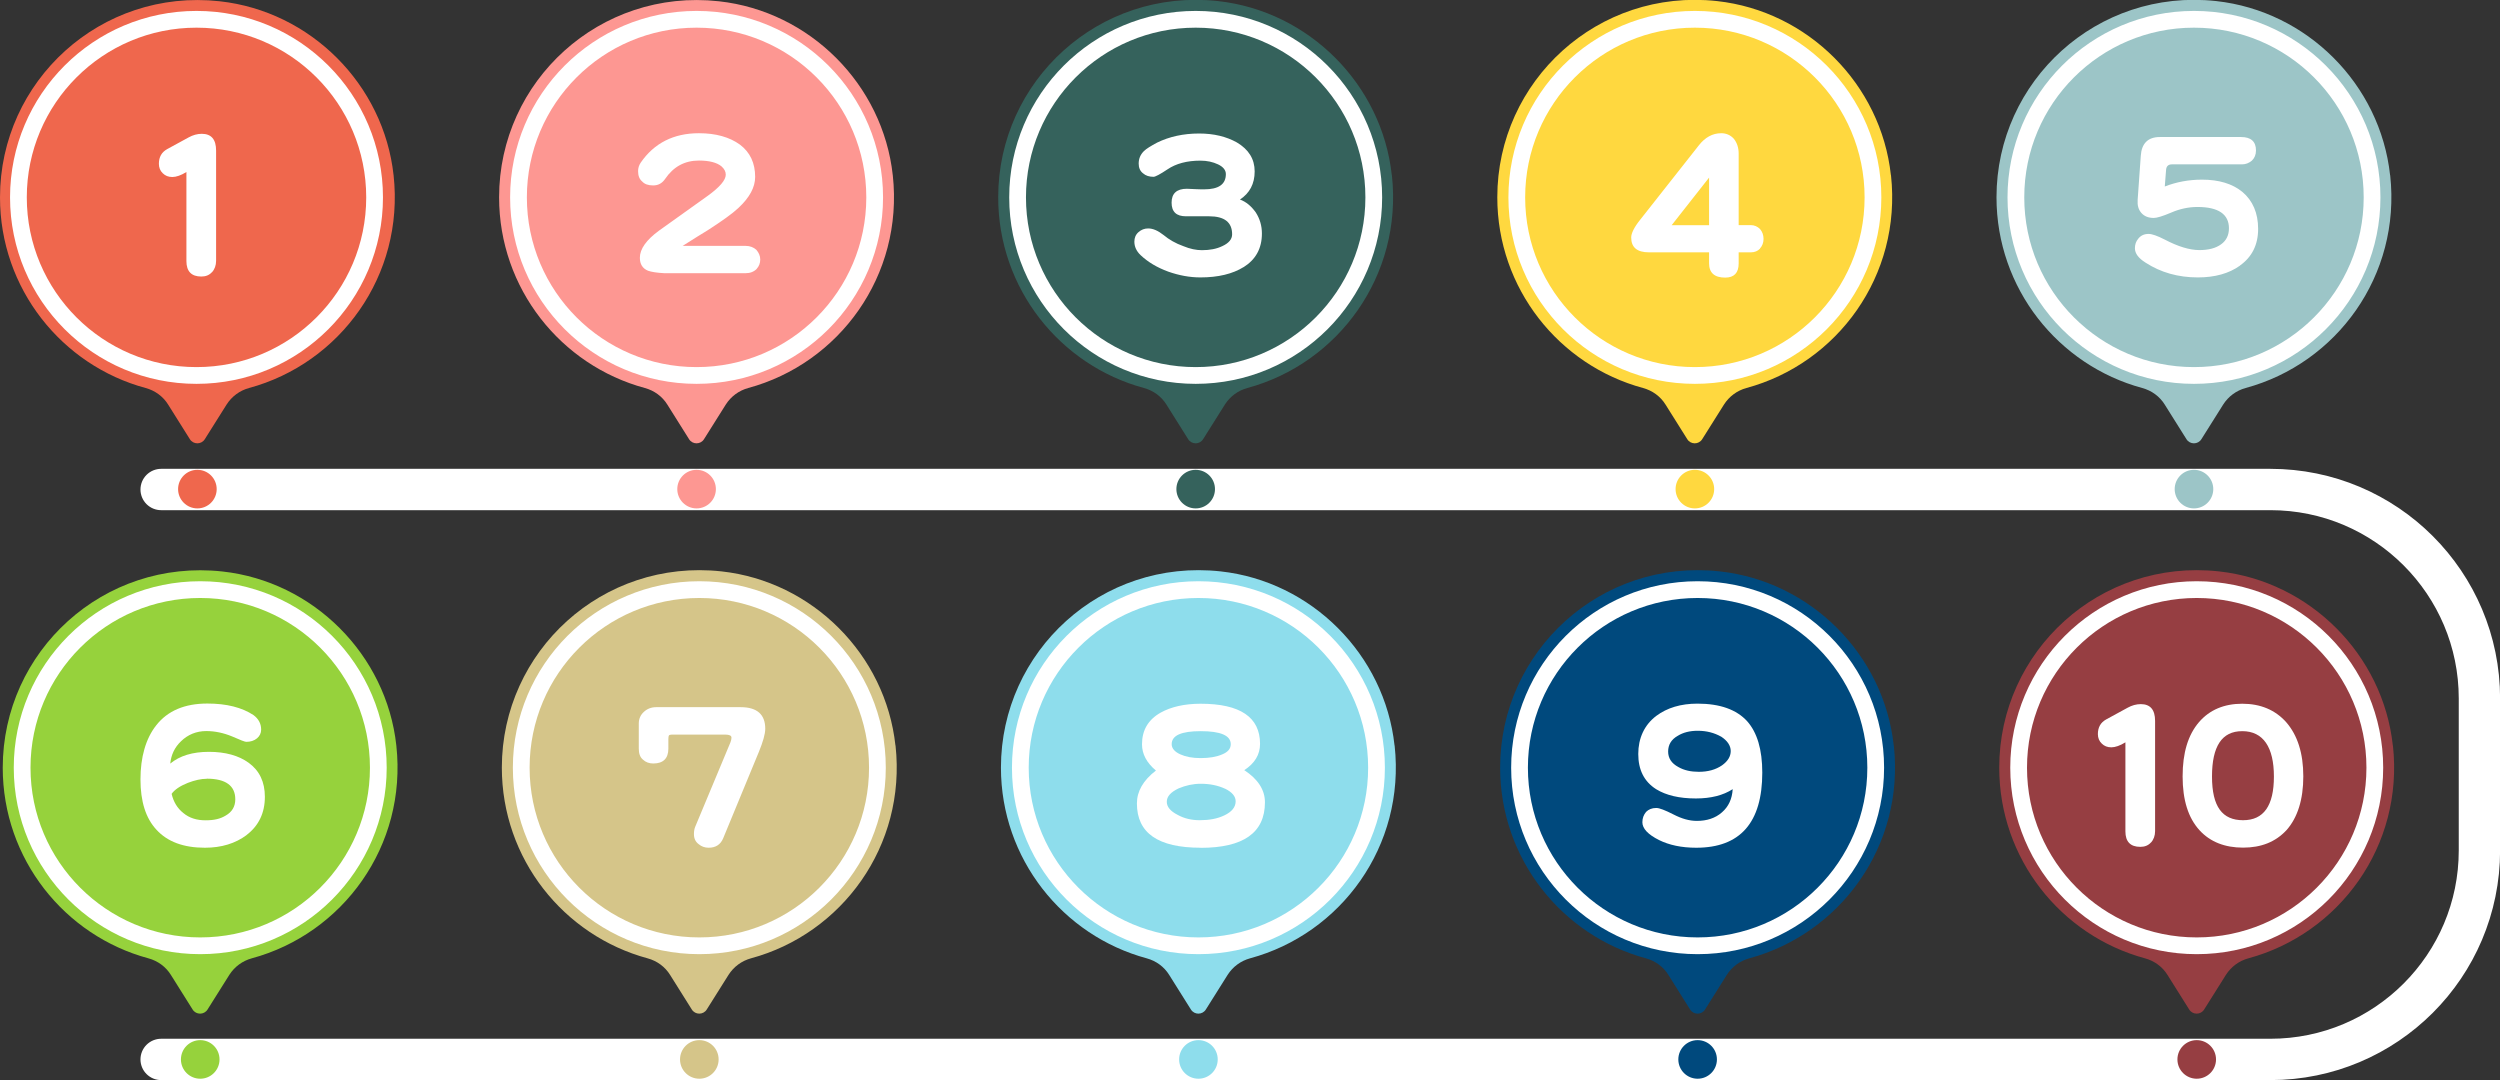 <?xml version="1.0" encoding="UTF-8"?><svg id="Layer_2" xmlns="http://www.w3.org/2000/svg" viewBox="0 0 255.21 110.26"><rect x="0" y="0" width="255.21" height="110.26" fill="#333333" stroke="none"/><defs><style>.cls-1{fill:#96d23c;}.cls-2{fill:#ef674d;}.cls-3{fill:#9cc5c7;}.cls-4{fill:#00497d;}.cls-5{fill:#ffd83f;}.cls-6{fill:#8eddec;}.cls-7{fill:#fff;}.cls-8{stroke-linecap:round;stroke-linejoin:round;stroke-width:4.22px;}.cls-8,.cls-9{fill:none;stroke:#fff;}.cls-9{stroke-miterlimit:10;stroke-width:1.71px;}.cls-10{fill:#35625c;}.cls-11{fill:#fd9792;}.cls-12{fill:#963e42;}.cls-13{fill:#d5c589;}</style></defs><g id="Layer_1-2"><path class="cls-8" d="M16.45,49.97h215.32c11.79,0,21.34,9.56,21.34,21.34v15.5c0,11.79-9.56,21.34-21.34,21.34H16.45"/><circle class="cls-2" cx="20.15" cy="49.93" r="1.97"/><path class="cls-2" d="M40.18,17.89c1.12,10.27-5.5,19.22-14.76,21.72-.95.26-1.76.86-2.29,1.69l-2.22,3.53c-.35.57-1.18.57-1.53,0l-2.21-3.52c-.52-.84-1.34-1.44-2.3-1.7C6.31,37.3,0,29.46,0,20.15,0,8.27,10.28-1.21,22.43.13c9.27,1.02,16.74,8.49,17.75,17.77Z"/><path class="cls-7" d="M21.63,27.79c-.27.3-.63.44-1.08.44-1.01,0-1.52-.53-1.52-1.58v-9.09c-.55.34-1.04.51-1.44.51s-.72-.13-.97-.38c-.27-.25-.4-.59-.4-.97,0-.68.27-1.18.85-1.5l2.2-1.2c.42-.23.87-.36,1.33-.36.97,0,1.46.57,1.46,1.71v11.26c0,.46-.15.87-.42,1.16Z"/><circle class="cls-9" cx="20.06" cy="20.15" r="18.18"/><circle class="cls-11" cx="71.11" cy="49.93" r="1.97"/><path class="cls-11" d="M91.14,17.89c1.12,10.27-5.5,19.22-14.76,21.72-.95.26-1.76.86-2.29,1.69l-2.22,3.53c-.35.57-1.18.57-1.53,0l-2.21-3.52c-.52-.84-1.34-1.44-2.3-1.7-8.57-2.32-14.88-10.16-14.88-19.47C50.95,8.27,61.24-1.21,73.39.13c9.27,1.02,16.74,8.49,17.75,17.77Z"/><circle class="cls-9" cx="71.11" cy="20.15" r="18.18"/><path class="cls-7" d="M77.25,27.45c-.3.3-.68.44-1.14.44h-8.28c-.78-.04-1.33-.13-1.67-.25-.57-.23-.84-.68-.84-1.33,0-.89.66-1.82,1.96-2.77l4.97-3.55c1.23-.89,1.84-1.61,1.84-2.16,0-.32-.15-.59-.44-.85-.46-.38-1.23-.59-2.3-.59-1.46,0-2.6.63-3.44,1.86-.32.47-.72.68-1.23.68s-.87-.13-1.12-.4c-.3-.25-.42-.61-.42-1.06,0-.3.08-.59.27-.87,1.37-1.99,3.36-3,5.94-3,1.73,0,3.13.4,4.18,1.16,1.04.78,1.56,1.88,1.56,3.3,0,1.06-.57,2.11-1.71,3.17-.63.59-1.67,1.33-3.11,2.26-.57.34-1.44.89-2.58,1.61h6.42c.46,0,.82.15,1.1.4.25.3.4.61.4.99s-.13.7-.36.95Z"/><circle class="cls-10" cx="122.06" cy="49.93" r="1.97"/><path class="cls-10" d="M142.09,17.89c1.12,10.27-5.5,19.22-14.76,21.72-.95.26-1.76.86-2.29,1.69l-2.22,3.53c-.35.57-1.18.57-1.53,0l-2.21-3.52c-.52-.84-1.34-1.44-2.3-1.7-8.57-2.32-14.88-10.16-14.88-19.47,0-11.88,10.28-21.36,22.43-20.03,9.27,1.02,16.74,8.49,17.75,17.77Z"/><circle class="cls-9" cx="122.06" cy="20.15" r="18.18"/><path class="cls-7" d="M126.96,27.26c-1.12.7-2.6,1.06-4.42,1.06-1.1,0-2.2-.21-3.28-.59-1.14-.42-2.07-.97-2.83-1.69-.42-.4-.63-.87-.63-1.37,0-.38.13-.72.42-.97.28-.25.61-.38.99-.38.49,0,1.01.23,1.58.68.55.46,1.23.85,1.99,1.12.72.3,1.35.42,1.92.42.8,0,1.5-.13,2.09-.42.65-.3.99-.7.99-1.2,0-1.23-.78-1.84-2.35-1.84h-2.37c-.97,0-1.46-.46-1.46-1.39s.51-1.42,1.56-1.42c.19,0,.49.02.89.04.38.02.66.02.87.02,1.48,0,2.22-.51,2.22-1.56,0-.4-.27-.74-.8-.99s-1.12-.38-1.8-.38c-1.37,0-2.49.3-3.36.89-.76.51-1.25.76-1.42.76-.44,0-.8-.11-1.08-.36-.3-.23-.44-.57-.44-.99,0-.49.17-.91.53-1.27.25-.25.72-.53,1.35-.87,1.25-.61,2.68-.93,4.29-.93,1.52,0,2.79.32,3.85.91,1.21.72,1.82,1.69,1.82,2.96s-.51,2.22-1.5,2.87c.63.23,1.16.68,1.61,1.31.42.65.63,1.37.63,2.16,0,1.52-.63,2.66-1.88,3.44Z"/><circle class="cls-5" cx="173.02" cy="49.93" r="1.97"/><path class="cls-5" d="M193.04,17.89c1.12,10.27-5.5,19.22-14.76,21.72-.95.26-1.76.86-2.29,1.69l-2.22,3.53c-.35.57-1.18.57-1.53,0l-2.21-3.52c-.52-.84-1.34-1.44-2.3-1.7-8.57-2.32-14.88-10.16-14.88-19.47,0-11.88,10.28-21.36,22.43-20.03,9.27,1.02,16.74,8.49,17.75,17.77Z"/><circle class="cls-9" cx="173.02" cy="20.15" r="18.18"/><path class="cls-7" d="M179.67,25.38c-.23.25-.55.38-.93.38h-1.25v1.14c0,.95-.46,1.44-1.37,1.44-1.1,0-1.65-.49-1.65-1.46v-1.12h-6.13c-1.23,0-1.82-.51-1.82-1.52,0-.42.3-1.04.91-1.8l6-7.61c.63-.8,1.39-1.23,2.28-1.23.51,0,.95.19,1.29.57.32.4.49.91.49,1.5v7.31h1.23c.38,0,.7.15.95.4.23.27.36.61.36,1.01,0,.38-.13.72-.36.97ZM174.47,18.13l-3.82,4.86h3.82v-4.86Z"/><circle class="cls-3" cx="223.97" cy="49.93" r="1.97"/><path class="cls-3" d="M244,17.89c1.12,10.27-5.5,19.22-14.76,21.72-.95.26-1.76.86-2.29,1.69l-2.22,3.53c-.35.57-1.18.57-1.53,0l-2.21-3.52c-.52-.84-1.34-1.44-2.3-1.7-8.57-2.32-14.88-10.16-14.88-19.47,0-11.88,10.28-21.36,22.43-20.03,9.27,1.02,16.74,8.49,17.75,17.77Z"/><circle class="cls-9" cx="223.97" cy="20.15" r="18.18"/><path class="cls-7" d="M228.66,27.12c-1.12.8-2.56,1.2-4.29,1.2-2.03,0-3.8-.51-5.33-1.5-.74-.46-1.1-.95-1.1-1.48,0-.38.11-.7.34-.97.25-.32.59-.49,1.06-.49.34,0,.89.19,1.63.57,1.37.72,2.56,1.08,3.55,1.08.93,0,1.67-.19,2.22-.59.53-.38.8-.93.8-1.63,0-1.44-1.08-2.18-3.21-2.18-.91,0-1.8.19-2.68.57-.89.38-1.48.55-1.78.55-.55,0-.97-.17-1.27-.51s-.42-.78-.38-1.33l.32-4.5c.08-1.27.74-1.92,1.94-1.92h8.3c1.01,0,1.52.46,1.52,1.37,0,.44-.15.78-.42,1.04-.3.25-.63.38-1.01.38h-7.16c-.38,0-.57.21-.59.59l-.13,1.67c1.18-.46,2.45-.7,3.8-.7,1.73,0,3.11.42,4.12,1.25,1.06.89,1.61,2.16,1.61,3.78s-.63,2.87-1.86,3.74Z"/><circle class="cls-1" cx="20.44" cy="108.15" r="1.97"/><path class="cls-1" d="M40.46,76.11c1.12,10.27-5.5,19.22-14.76,21.72-.95.26-1.76.86-2.29,1.69l-2.22,3.53c-.35.57-1.18.57-1.53,0l-2.21-3.52c-.52-.84-1.34-1.44-2.3-1.7C6.59,95.52.28,87.68.28,78.37c0-11.88,10.28-21.36,22.43-20.03,9.27,1.02,16.74,8.49,17.75,17.77Z"/><circle class="cls-9" cx="20.44" cy="78.37" r="18.18"/><path class="cls-7" d="M25.17,85.25c-1.14.85-2.56,1.29-4.25,1.29-2.18,0-3.83-.61-4.95-1.84-1.1-1.18-1.63-2.9-1.63-5.14s.53-4.16,1.61-5.52c1.16-1.48,2.9-2.22,5.22-2.22,1.96,0,3.53.4,4.71,1.18.51.38.78.87.78,1.48,0,.36-.15.66-.42.89-.3.25-.68.36-1.1.36-.13,0-.59-.17-1.44-.55-.87-.36-1.75-.55-2.64-.55-1.01,0-1.88.36-2.58,1.04-.66.63-1.01,1.39-1.1,2.28.97-.8,2.28-1.2,3.95-1.2s3.04.38,4.06,1.12c1.1.8,1.65,1.96,1.65,3.47,0,1.65-.63,2.96-1.88,3.91ZM21.11,79.5c-.59,0-1.23.15-1.94.42-.8.32-1.35.7-1.65,1.12.19.82.59,1.48,1.2,1.96.61.51,1.37.74,2.26.74s1.52-.15,2.07-.49c.63-.36.97-.91.97-1.65,0-1.39-.97-2.11-2.92-2.11Z"/><circle class="cls-13" cx="71.39" cy="108.15" r="1.97"/><path class="cls-13" d="M91.42,76.11c1.12,10.27-5.5,19.22-14.76,21.72-.95.26-1.76.86-2.29,1.69l-2.22,3.53c-.35.57-1.18.57-1.53,0l-2.21-3.52c-.52-.84-1.34-1.44-2.3-1.7-8.57-2.32-14.88-10.16-14.88-19.47,0-11.88,10.28-21.36,22.43-20.03,9.27,1.02,16.74,8.49,17.75,17.77Z"/><circle class="cls-9" cx="71.39" cy="78.37" r="18.18"/><path class="cls-7" d="M77.45,76.8l-3.63,8.79c-.27.63-.76.95-1.48.95-.4,0-.74-.13-1.01-.36-.34-.25-.49-.59-.49-1.04,0-.27.04-.53.13-.74l3.51-8.41c.13-.28.19-.51.19-.7s-.21-.3-.63-.3h-5.39c-.21,0-.32.04-.36.08-.04.06-.06.19-.06.38v.97c0,1.01-.53,1.52-1.54,1.52-.42,0-.78-.13-1.06-.4-.3-.25-.42-.63-.42-1.12v-2.56c0-.46.17-.87.51-1.18.34-.32.76-.49,1.27-.49h8.62c1.67,0,2.51.74,2.51,2.2,0,.55-.23,1.33-.66,2.39Z"/><circle class="cls-6" cx="122.34" cy="108.15" r="1.97"/><path class="cls-6" d="M142.37,76.11c1.12,10.27-5.5,19.22-14.76,21.72-.95.26-1.76.86-2.29,1.69l-2.22,3.53c-.35.57-1.18.57-1.53,0l-2.21-3.52c-.52-.84-1.34-1.44-2.3-1.7-8.57-2.32-14.88-10.16-14.88-19.47,0-11.88,10.28-21.36,22.43-20.03,9.27,1.02,16.74,8.49,17.75,17.77Z"/><circle class="cls-9" cx="122.34" cy="78.37" r="18.18"/><path class="cls-7" d="M122.57,86.54c-4.35,0-6.51-1.5-6.51-4.52,0-1.23.63-2.35,1.94-3.36-.95-.8-1.42-1.69-1.42-2.68,0-1.44.63-2.51,1.9-3.23,1.06-.59,2.43-.91,4.08-.91,4.04,0,6.07,1.37,6.07,4.1,0,1.1-.55,1.99-1.61,2.68,1.39.91,2.11,2.01,2.11,3.28,0,3.11-2.2,4.65-6.57,4.65ZM125.07,80.52c-.74-.34-1.56-.51-2.49-.51-.8,0-1.54.17-2.26.47-.8.38-1.21.82-1.21,1.37,0,.51.36.95,1.1,1.33.68.38,1.44.55,2.26.55.97,0,1.8-.15,2.51-.49.76-.36,1.16-.84,1.16-1.44,0-.51-.36-.93-1.08-1.29ZM122.57,74.64c-1.99,0-2.96.44-2.96,1.33,0,.42.3.78.89,1.04.55.25,1.23.38,2.07.38.89,0,1.63-.13,2.2-.38.57-.23.87-.57.87-1.04,0-.89-1.04-1.33-3.06-1.33Z"/><circle class="cls-4" cx="173.3" cy="108.15" r="1.97"/><path class="cls-4" d="M193.33,76.11c1.12,10.27-5.5,19.22-14.76,21.72-.95.26-1.76.86-2.29,1.69l-2.22,3.53c-.35.57-1.18.57-1.53,0l-2.21-3.52c-.52-.84-1.34-1.44-2.3-1.7-8.57-2.32-14.88-10.16-14.88-19.47,0-11.88,10.28-21.36,22.43-20.03,9.27,1.02,16.74,8.49,17.75,17.77Z"/><circle class="cls-9" cx="173.3" cy="78.37" r="18.18"/><path class="cls-7" d="M173.15,86.54c-1.48,0-2.75-.27-3.78-.78-1.14-.57-1.71-1.18-1.71-1.82,0-.42.13-.76.38-1.06.25-.25.59-.4,1.04-.4.32,0,.91.23,1.75.66.85.44,1.63.66,2.39.66,1.01,0,1.88-.27,2.56-.87.68-.59,1.04-1.37,1.1-2.37-.97.63-2.22.95-3.76.95-1.69,0-3.04-.32-4.06-.95-1.23-.78-1.82-1.99-1.82-3.59s.61-2.96,1.84-3.89c1.1-.82,2.49-1.25,4.21-1.25,2.3,0,3.99.61,5.07,1.8,1.01,1.14,1.54,2.87,1.54,5.24,0,5.11-2.26,7.67-6.74,7.67ZM175.68,75.19c-.68-.38-1.46-.59-2.37-.59-.8,0-1.48.17-2.03.51-.68.38-.99.93-.99,1.61s.34,1.2,1.04,1.58c.59.34,1.29.49,2.09.49.93,0,1.71-.21,2.37-.66.59-.42.89-.91.89-1.46s-.34-1.06-.99-1.48Z"/><circle class="cls-12" cx="224.25" cy="108.15" r="1.97"/><path class="cls-12" d="M244.28,76.11c1.12,10.27-5.5,19.22-14.76,21.72-.95.26-1.76.86-2.29,1.69l-2.22,3.53c-.35.57-1.18.57-1.53,0l-2.21-3.52c-.52-.84-1.34-1.44-2.3-1.7-8.57-2.32-14.88-10.16-14.88-19.47,0-11.88,10.28-21.36,22.43-20.03,9.27,1.02,16.74,8.49,17.75,17.77Z"/><circle class="cls-9" cx="224.25" cy="78.37" r="18.18"/><path class="cls-7" d="M219.57,86.01c-.27.3-.63.44-1.08.44-1.01,0-1.52-.53-1.52-1.58v-9.09c-.55.34-1.04.51-1.44.51s-.72-.13-.97-.38c-.27-.25-.4-.59-.4-.97,0-.68.27-1.18.85-1.5l2.2-1.2c.42-.23.87-.36,1.33-.36.97,0,1.46.57,1.46,1.71v11.26c0,.46-.15.87-.42,1.16Z"/><path class="cls-7" d="M233.4,84.76c-1.1,1.18-2.56,1.77-4.42,1.77s-3.36-.59-4.44-1.77c-1.16-1.27-1.73-3.09-1.73-5.5s.55-4.23,1.67-5.54c1.08-1.25,2.56-1.88,4.42-1.88s3.36.63,4.48,1.88c1.16,1.33,1.75,3.17,1.75,5.54s-.59,4.23-1.73,5.5ZM228.89,74.64c-2.07,0-3.08,1.54-3.08,4.63s1.06,4.46,3.17,4.46,3.15-1.48,3.15-4.46-1.08-4.63-3.23-4.63Z"/></g></svg>